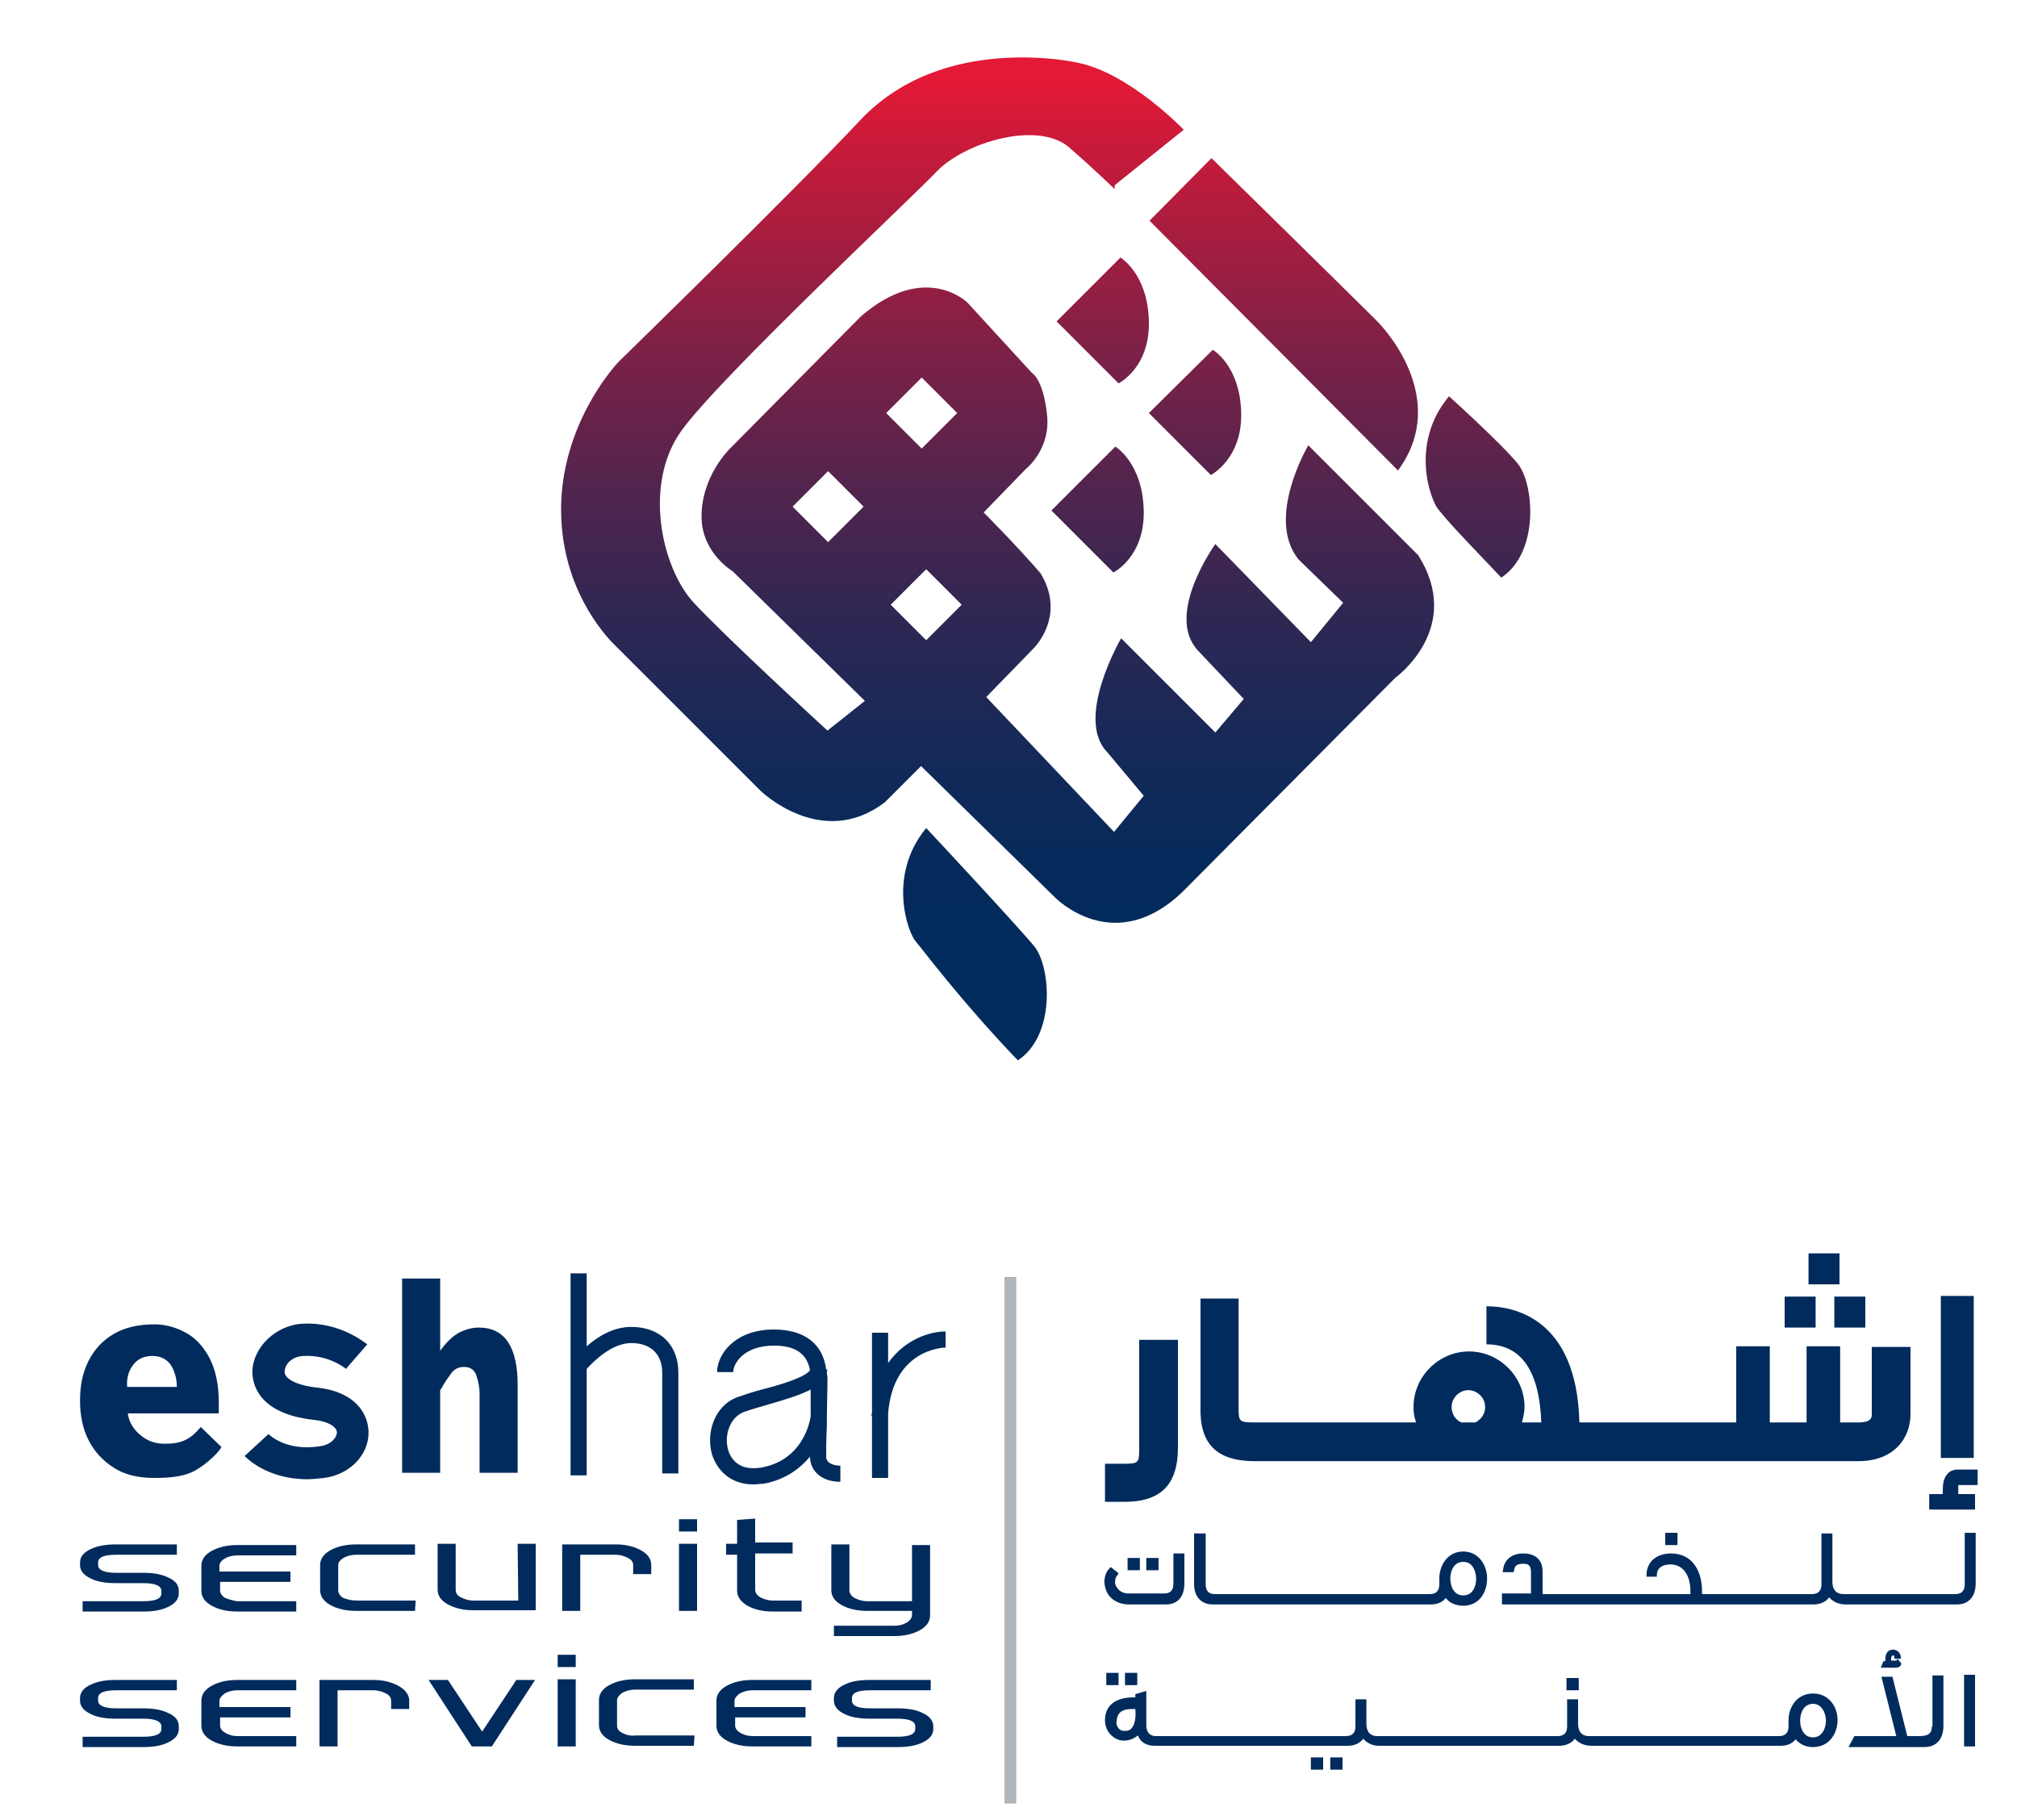 <svg xmlns="http://www.w3.org/2000/svg" xmlns:xlink="http://www.w3.org/1999/xlink" id="Layer_1" x="0px" y="0px" viewBox="0 0 312.5 282" style="enable-background:new 0 0 312.5 282;" xml:space="preserve"><style type="text/css">	.st0{fill:#6F1D46;}	.st1{fill:#B0B7BC;}	.st2{fill:#002B5C;}	.st3{clip-path:url(#SVGID_00000079454057532782810770000014960630544595671180_);}	.st4{fill:url(#SVGID_00000133496619744865374710000000694148603318354817_);}</style><g>	<rect x="155.7" y="197.9" class="st0" width="1.7" height="81.5"></rect>	<rect x="155.7" y="197.9" class="st1" width="1.7" height="81.5"></rect>	<rect x="300.7" y="200.8" class="st2" width="5.1" height="25.1"></rect>	<path class="st2" d="M182.5,224.3v-16.7h-6v16.7c0,2.4,0,2.5-2.6,2.5h-2.7v5.9h2.7C179.8,232.8,182.5,230.1,182.5,224.3"></path>	<path class="st2" d="M194.4,226.4h93.5c5.6,0,8.1-3.6,8.1-7.3v-10.4h-6v10.4c0,0.5,0,1.3-2.1,1.3h-2.8v-11.8h-5.2v11.8h-5.7v-11.8  H269v11.8h-24.3c-0.4-16.2-10.2-18-14.4-18v5.9c5.4,0,8.2,4.1,8.5,12.1h-3c0.2-0.8,0.4-1.6,0.4-2.4c0-4.7-3.9-8.6-8.6-8.6  s-8.6,3.9-8.6,8.6c0,0.8,0.1,1.6,0.4,2.4h-24.9c-2.6,0-2.6-0.1-2.6-2.5v-16.7h-5.9v16.7C185.8,223.7,188.5,226.4,194.4,226.4   M227.5,215.4c1.4,0,2.6,1.2,2.6,2.6c0,1.1-0.6,1.9-1.5,2.4h-2.2c-0.9-0.4-1.5-1.3-1.5-2.4C224.9,216.6,226.1,215.4,227.5,215.4"></path>	<rect x="280.2" y="194.2" class="st2" width="4.8" height="4.8"></rect>	<rect x="276.5" y="200.9" class="st2" width="4.8" height="4.8"></rect>	<rect x="284.2" y="200.9" class="st2" width="4.8" height="4.8"></rect>	<path class="st2" d="M305.4,227.7c-0.7,0-1.5,0-2,0c-0.7,0-1.3,0.2-1.7,0.7c-0.7,0.8-0.7,1.9-0.7,3v0.1h-2.1v2.4h7.1v-2.4h-2.6  v-0.1c0-0.4,0-1,0-1.3c0.5,0,1.3,0,2,0h1v-2.4L305.4,227.7L305.4,227.7z"></path>	<rect x="177.6" y="241.4" class="st2" width="1.9" height="1.9"></rect>	<rect x="174.7" y="241.4" class="st2" width="1.9" height="1.9"></rect>	<path class="st2" d="M304.4,245.5c0,1-0.5,1.5-1.5,1.5h-17.3c-1.1,0-1.7-0.7-1.7-1.9v-7.5h-1.7v7.9c0,1-0.5,1.5-1.5,1.5h-17v-0.5  c0-2.8-1.3-5.8-4.8-5.8c-1.7,0-3.6,0.8-3.8,3.1l0,0.5h1.6l0-0.4c0.1-1,0.9-1.5,2.1-1.5c0.8,0,1.5,0.3,2,0.8  c0.7,0.7,1.1,1.9,1.1,3.3v0.5H239v-3.5c0-1.8-1.1-2.8-3-2.8c-1.7,0-2.9,0.9-3.1,2.4l-0.1,0.5h1.7l0.1-0.4c0.1-0.4,0.2-0.9,1.4-0.9  c0.9,0,1.1,0.3,1.2,1.1v3.5h-4.5v1.7H281c1,0,1.9-0.4,2.4-1.1c0.5,0.6,1.4,1.1,2.5,1.1h17.3c1.8,0,2.9-1.2,2.9-3.3v-7.8h-1.7  L304.4,245.5L304.4,245.5z"></path>	<path class="st2" d="M187.9,248.6h33.8c1.2,0,1.9-0.5,2.3-1c0.6,0.8,1.6,1.2,2.7,1.2c2.5,0,3.7-2.1,3.7-4.2s-1.3-4.2-3.7-4.2  s-3.7,2.1-3.7,4.2v0.9c0,1-0.5,1.5-1.5,1.5h-33.3c-0.9,0-1.4-0.5-1.4-1.5v-7.9H185v7.8C185,247.4,186.1,248.6,187.9,248.6   M226.7,242c1.6,0,2,1.7,2,2.6c0,1.2-0.5,2.6-2,2.6s-2-1.5-2-2.6S225.2,242,226.7,242"></path>	<rect x="258" y="237.5" class="st2" width="1.9" height="1.9"></rect>	<path class="st2" d="M174.9,248.6h5.7c1.9,0,2.9-1.2,2.9-3.3v-4.6h-1.7v4.7c0,1-0.5,1.5-1.4,1.5h-5.6c-1,0-1.7-0.6-2-1.4  c-0.1-0.5,0-1.1,0.3-1.4l0.2-0.3l-0.3-0.3l-0.3-0.2l-0.6-0.5l-0.3,0.3c-0.7,0.8-0.8,2-0.6,2.7C171.5,247.5,173,248.6,174.9,248.6"></path>	<rect x="171.4" y="259.2" class="st2" width="1.9" height="1.9"></rect>	<rect x="174.3" y="259.2" class="st2" width="1.9" height="1.9"></rect>	<rect x="242.7" y="260" class="st2" width="1.9" height="1.9"></rect>	<rect x="304.3" y="259.5" class="st2" width="1.7" height="11.1"></rect>	<path class="st2" d="M299.3,267.5c0,0.5-0.1,0.9-0.4,1.1c0,0-0.2,0.4-1.6,0.4h-1.8l-2.3-9.2h-1.7l2.3,9.2h-6.5l-0.9,1.7h11.7  c1.9,0,3-1.2,3-3.3v-7.8h-1.7V267.5L299.3,267.5z"></path>	<rect x="206.1" y="272.3" class="st2" width="1.9" height="1.9"></rect>	<path class="st2" d="M280.9,262.4c-2.5,0-3.8,2.1-3.8,4.2v0.9c0,1-0.5,1.5-1.5,1.5h-29.4c-1.5,0-1.7-1.2-1.7-1.9v-3.8h-1.7v4.2  c0,1-0.5,1.5-1.5,1.5h-27.9c-1.5,0-1.7-1.2-1.7-1.9v-3.8H210v4.2c0,1-0.5,1.5-1.5,1.5h-29.4c-0.9,0-1.4-0.5-1.5-1.5l0-5.5l-1.7,0.5  v0.5h-0.3c-2.8,0-4.4,1.3-4.4,3.5c0,0.9,0.3,1.7,0.9,2.3c0.5,0.5,1.2,0.9,2,0.9c1,0,1.7-0.4,2.2-0.8c0.4,1.1,1.4,1.6,2.6,1.6h29.9  c1.1,0,1.9-0.4,2.4-1.1c0.5,0.6,1.4,1.1,2.4,1.1h28c1,0,1.9-0.4,2.4-1.1c0.5,0.6,1.4,1.1,2.5,1.1h29.4c1.2,0,1.9-0.5,2.3-1  c0.7,0.8,1.6,1.2,2.7,1.2c2.5,0,3.8-2.1,3.8-4.2S283.3,262.4,280.9,262.4 M175.3,267.8c-0.2,0.3-0.6,0.4-1.1,0.4  c-0.3,0-0.6-0.1-0.8-0.3c-0.4-0.4-0.5-1-0.4-1.2c0.1-1.7,1.3-1.9,2.6-1.9h0.3C176,265.9,175.9,267.2,175.3,267.8 M280.9,269.2  c-1.5,0-2-1.5-2-2.6s0.5-2.6,2-2.6s2,1.7,2,2.6C282.9,267.8,282.3,269.2,280.9,269.2"></path>	<rect x="203.1" y="272.3" class="st2" width="1.9" height="1.9"></rect>	<path class="st2" d="M293.3,256.5c0.1,0,0.2,0,0.2,0.3l0,0.2h1l0-0.2c0-0.6-0.5-1.2-1.2-1.2c-0.8,0-1.2,0.6-1.2,1.5v0.3h-0.3  l-0.4,1h2.2c0.3,0,0.7,0,0.9-0.4l0.1-0.2L294,257l-0.1,0.2l-0.1,0.1H293V257C293,256.8,293.1,256.5,293.3,256.5"></path>	<path class="st2" d="M57.1,221.8c-0.1-2.9-2.2-6.2-8-6.8c-3.5-0.4-5-1.5-5-2.4c0-1.5,1.5-2.5,3-2.5c3.8-0.2,6.4,1.9,6.5,2l3.3-3.8  c-0.2-0.1-4.1-3.5-10-3.2c-4.1,0.2-7.7,3.6-7.8,7.4c0,1.5,0.5,6.5,9.5,7.5c2.1,0.2,3.5,1,3.6,1.9c0,0.9-1,2-2.7,2.2  c-5.2,0.8-7.8-1.8-7.9-1.9l-3.7,3.4c0.2,0.2,3.4,3.6,9.7,3.6c0.8,0,1.7-0.1,2.6-0.2C54.2,228.5,57.2,225.4,57.1,221.8"></path>	<path class="st2" d="M34.3,224.2l-3.2-3.1c-1.7,2.1-3.2,2.6-5.6,2.6c-1.4,0-2.6-0.4-3.7-1.3c-1.1-0.9-1.8-2-2-3.4h14.1v-1.6  c0-2.9-0.5-5.2-1.5-7.1c-1-1.8-2.2-3.1-3.8-3.9c-1.5-0.8-3.1-1.2-4.7-1.2c-2.5,0-4.6,0.5-6.3,1.5c-1.7,1-3,2.4-3.9,4.2  c-0.9,1.8-1.3,3.8-1.3,6.1s0.4,4.3,1.3,6.1c0.9,1.8,2.2,3.2,3.9,4.3c1.7,1.1,3.8,1.6,6.3,1.6c2.3,0,4.2-0.2,5.6-0.8  C31.1,227.6,33.8,225.3,34.3,224.2 M20.7,211.4c0.7-0.9,1.7-1.3,2.9-1.3s2.1,0.4,2.8,1.3c0.6,0.9,1,2.1,1,3.5h-7.7  C19.6,213.5,19.9,212.4,20.7,211.4"></path>	<path class="st2" d="M68.3,215.3c0.5-1,1.1-1.8,1.6-2.5s1.2-1,2-1c0.9,0,1.6,0.4,1.9,1.3c0.3,0.9,0.5,1.8,0.5,2.9  c0,0.3,0,0.4,0,0.5v0.2l0,11.5h5.9v-13.6c0-5.9-2-8.9-6-8.9c-1.1,0-2.1,0.3-3.1,0.8c-0.9,0.5-1.9,1.4-2.9,2.8v-11.2h-5.9v30.1h5.9  V215.3L68.3,215.3z"></path>	<path class="st2" d="M90.9,212.1c1.1-1.2,3.9-4,6.9-4s4.8,1.7,4.8,4.6v15.6h2.5v-15.6c0-4.3-2.8-7.1-7.3-7.1c-2.8,0-5.2,1.5-6.9,3  v-11.3h-2.5v31.3h2.5V212.1z"></path>	<path class="st2" d="M130.2,227.1c-0.4,0-2.2-0.1-2.2-1.4c0-0.8,0-2.6,0.1-4.6c0-2.7,0.1-5.8,0.1-7.5c0-0.4-0.1-0.7-0.1-1l0.1-0.4  H128c-0.5-4-3.4-6.2-8.1-6.2c-6.1,0-8.8,3.9-8.8,6.6h2.5c0-1.3,1.6-4.1,6.3-4.1c3.3,0,5.1,1.2,5.6,3.8c-0.7,1.1-4.7,2.3-7.1,2.9  c-1.6,0.4-3,0.9-4.2,1.3c-3.6,1.4-4.8,5.6-3.9,8.8c0.7,2.3,2.7,4.7,6.4,4.7c0.5,0,1.1-0.1,1.6-0.1c3.3-0.6,5.6-2.3,7.2-4.2  c0,2.3,1.9,3.9,4.7,3.9V227.1L130.2,227.1z M125.6,219.4L125.6,219.4c0,0.1-0.8,6.8-7.7,8c-3.7,0.6-4.8-1.7-5.1-2.8  c-0.6-2.1,0.2-4.9,2.4-5.8c1.1-0.4,2.5-0.8,3.9-1.2c2.4-0.7,4.8-1.4,6.5-2.3C125.6,216.5,125.6,217.9,125.6,219.4"></path>	<path class="st2" d="M137.6,211.2v-4.7h-2.5v12.4l-0.1,0.5h0.1v9.6h2.5V219c0.8-10,8.6-10.2,8.9-10.2v-2.5  C144.1,206.3,140.2,207.5,137.6,211.2"></path>	<path class="st2" d="M26,244.4c-1-0.5-2.3-0.7-3.8-0.7H18c-1.8,0-2.8-0.4-2.8-1.2v-0.4c0-0.8,0.9-1.2,2.8-1.2h9.4v-1.6H18  c-1.6,0-2.8,0.2-3.9,0.7c-1.1,0.5-1.7,1.2-1.7,2.1v0.4c0,0.9,0.6,1.6,1.7,2.1c1,0.5,2.3,0.7,3.9,0.7h4.2c1.8,0,2.8,0.4,2.8,1.2v0.4  c0,0.8-0.9,1.2-2.8,1.2h-9.4v1.6h9.4c1.5,0,2.8-0.2,3.8-0.7c1.1-0.5,1.7-1.2,1.7-2.1v-0.4C27.7,245.6,27.2,244.9,26,244.4"></path>	<path class="st2" d="M34.9,247.6c-0.5-0.3-0.8-0.7-0.8-1.2v-1.3H45v-1.6h-11v-0.9c0-0.4,0.3-0.8,0.8-1.1c0.5-0.3,1.2-0.5,2-0.5h9.1  v-1.6h-9.1c-1.6,0-2.9,0.3-4,0.9s-1.6,1.4-1.6,2.3v3.9c0,0.9,0.5,1.7,1.6,2.3c1.1,0.6,2.4,0.9,4,0.9h9.1l0-1.6l-9.2,0  C36.1,248,35.4,247.8,34.9,247.6"></path>	<path class="st2" d="M53.2,247.6c-0.5-0.3-0.8-0.7-0.8-1.2l0-3.9c0-0.4,0.3-0.8,0.8-1.1c0.5-0.3,1.2-0.5,2-0.5h9.1v-1.6h-9.1  c-1.6,0-2.9,0.3-4,0.9s-1.6,1.4-1.6,2.3v3.9c0,0.9,0.5,1.7,1.6,2.3c1.1,0.6,2.4,0.9,4,0.9h9.1l0.1-1.6l-9.1,0  C54.4,248,53.7,247.8,53.2,247.6"></path>	<path class="st2" d="M80.3,248h-6.9c-0.8,0-1.4-0.2-2-0.5c-0.6-0.3-0.8-0.7-0.8-1.2v-7.1h-2.8v7.1c0,0.9,0.5,1.7,1.6,2.3  c1.1,0.6,2.4,0.9,4,0.9H83v-10.3h-2.8L80.3,248L80.3,248z"></path>	<path class="st2" d="M97.3,241.4c0.6,0.3,0.8,0.7,0.8,1.1v1.4h2.8v-1.4c0-0.9-0.5-1.7-1.6-2.3c-1.1-0.6-2.4-0.9-3.9-0.9h-8.3v10.3  h2.8v-8.7h5.5C96.1,240.9,96.7,241.1,97.3,241.4"></path>	<rect x="105.2" y="239.2" class="st2" width="2.8" height="10.4"></rect>	<rect x="105.2" y="235.4" class="st2" width="2.8" height="1.9"></rect>	<path class="st2" d="M114.2,235.5v3.7h-1.7v1.7h1.7v5.6c0,0.9,0.6,1.7,1.6,2.3c1.1,0.6,2.4,0.9,4,0.9h4.4V248h-4.4  c-0.8,0-1.4-0.2-2-0.5c-0.5-0.3-0.8-0.7-0.8-1.2v-5.6h5.8v-1.7H117v-3.7L114.2,235.5L114.2,235.5z"></path>	<path class="st2" d="M140.5,251.4c-0.5,0.3-1.2,0.5-1.9,0.5h-9.4v1.6h9.4c1.5,0,2.8-0.3,3.9-0.9s1.6-1.4,1.6-2.3v-10.9h-2.8v8.7  h-6.9c-0.8,0-1.4-0.2-2-0.5c-0.5-0.3-0.8-0.7-0.8-1.2v-7.1h-2.8v7.1c0,0.9,0.5,1.7,1.6,2.3s2.4,0.9,4,0.9h6.9v0.6  C141.3,250.7,141,251.1,140.5,251.4"></path>	<path class="st2" d="M26,265.4c-1-0.5-2.3-0.7-3.8-0.7H18c-1.8,0-2.8-0.4-2.8-1.2v-0.4c0-0.8,0.9-1.2,2.8-1.2h9.4v-1.6H18  c-1.6,0-2.8,0.2-3.9,0.7c-1.1,0.5-1.7,1.2-1.7,2.1v0.4c0,0.9,0.6,1.6,1.7,2.1c1,0.5,2.3,0.7,3.9,0.7h4.2c1.8,0,2.8,0.4,2.8,1.2v0.4  c0,0.8-0.9,1.2-2.8,1.2h-9.4v1.6h9.4c1.5,0,2.8-0.2,3.8-0.7c1.1-0.5,1.7-1.2,1.7-2.1v-0.4C27.7,266.6,27.2,265.9,26,265.4"></path>	<path class="st2" d="M34.9,268.5c-0.5-0.3-0.8-0.7-0.8-1.1v-1.3H45v-1.6h-11v-0.9c0-0.5,0.3-0.8,0.8-1.2c0.5-0.3,1.2-0.5,2-0.5h9.1  v-1.6h-9.1c-1.6,0-2.9,0.3-4,0.9c-1.1,0.6-1.6,1.4-1.6,2.3v3.9c0,0.9,0.5,1.7,1.6,2.3c1.1,0.6,2.4,0.9,4,0.9h9.1l0-1.6l-9.2,0  C36.1,269,35.4,268.8,34.9,268.5"></path>	<path class="st2" d="M61.7,261.2c-1.1-0.6-2.4-0.9-3.9-0.9h-8.3v10.3h2.8v-8.7h5.5c0.8,0,1.4,0.2,2,0.5c0.6,0.3,0.8,0.7,0.8,1.1  v1.3h2.8v-1.3C63.4,262.6,62.8,261.8,61.7,261.2"></path>	<polygon class="st2" points="74.7,268.3 69.4,260.3 66.4,260.3 73.1,270.6 76.2,270.6 82.9,260.3 80,260.3  "></polygon>	<rect x="86.4" y="256.4" class="st2" width="2.8" height="1.9"></rect>	<rect x="86.4" y="260.2" class="st2" width="2.8" height="10.4"></rect>	<path class="st2" d="M96.4,268.5c-0.6-0.3-0.8-0.7-0.8-1.1l0-3.9c0-0.5,0.3-0.8,0.8-1.2c0.6-0.3,1.2-0.5,2-0.5h9.1v-1.6h-9.1  c-1.6,0-2.9,0.3-4,0.9c-1.1,0.6-1.6,1.4-1.6,2.3v3.9c0,0.9,0.5,1.7,1.6,2.3c1.1,0.6,2.4,0.9,4,0.9h9.1l0.1-1.6l-9.1,0  C97.6,269,97,268.8,96.4,268.5"></path>	<path class="st2" d="M114.7,268.5c-0.5-0.3-0.8-0.7-0.8-1.1v-1.3h10.9v-1.6h-11v-0.9c0-0.5,0.3-0.8,0.8-1.2c0.6-0.3,1.2-0.5,2-0.5  h9.1v-1.6h-9.1c-1.6,0-2.9,0.3-4,0.9c-1.1,0.6-1.6,1.4-1.6,2.3v3.9c0,0.9,0.5,1.7,1.6,2.3c1.1,0.6,2.4,0.9,4,0.9h9.1l0-1.6l-9.1,0  C115.9,269,115.2,268.8,114.7,268.5"></path>	<path class="st2" d="M142.9,265.4c-1-0.5-2.3-0.7-3.9-0.7h-4.2c-1.9,0-2.8-0.4-2.8-1.2v-0.4c0-0.8,0.9-1.2,2.8-1.2h9.4v-1.6h-9.4  c-1.6,0-2.9,0.2-3.9,0.7c-1.1,0.5-1.7,1.2-1.7,2.1v0.4c0,0.9,0.6,1.6,1.7,2.1c1,0.5,2.3,0.7,3.9,0.7h4.2c1.9,0,2.8,0.4,2.8,1.2v0.4  c0,0.8-0.9,1.2-2.8,1.2h-9.3v1.6h9.3c1.6,0,2.9-0.2,3.9-0.7c1.1-0.5,1.7-1.2,1.7-2.1v-0.4C144.6,266.6,144,265.9,142.9,265.4"></path>	<g>		<defs>			<path id="SVGID_1_" d="M141.9,145.9c1.2,1.4,6.9,9.1,15.8,18.4c5.9-3.9,5.1-14.4,2.6-17.6c-2.6-3.2-16.8-18.4-16.8-18.4    C137.4,135.7,140.7,144.6,141.9,145.9 M162.9,79.1l9.6,9.6c0,0,4.9-2.4,4.7-9.7c-0.2-7.3-4.4-9.8-4.4-9.8L162.9,79.1 M222.9,79    c1.2,1.4,0.8,1.2,9.7,10.5c5.9-3.9,5.1-14.4,2.6-17.6c-2.6-3.2-10.7-10.5-10.7-10.5C218.3,68.8,221.7,77.7,222.9,79 M178,64    l9.6,9.6c0,0,4.9-2.5,4.7-9.7c-0.2-7.3-4.4-9.7-4.4-9.7L178,64 M163.7,49.8l9.6,9.6c0,0,4.9-2.4,4.7-9.7    c-0.2-7.3-4.4-9.8-4.4-9.8L163.7,49.8 M178.1,34.2l38.5,38.7c7.3-9.9-0.2-20.1-3.4-23.3c-3.2-3.2-25.5-25.1-25.5-25.1L178.1,34.2     M138,93.7l5.5-5.5l5.5,5.5l-5.5,5.5L138,93.7 M122.8,78.5l5.5-5.5l5.5,5.5l-5.5,5.5L122.8,78.5 M137.3,64l5.5-5.5l5.5,5.5    l-5.5,5.5L137.3,64 M133.2,18.7C123,29.6,95.9,56,95.9,56s-8,8.2-8.9,20.8c-0.7,11.1,4.2,18.8,7.7,22.6l23.1,23.1    c0,0,9.5,9.3,19.3,1.8l5.6-5.6l20.7,20.3c0,0,9.2,9.6,20-1l32.8-33c0,0,10.7-7.7,3.5-19L202.7,69c0,0-6.7,11.3-1.5,17.7l6.9,6.7    l-5,6.1l-14.8-15.2c0,0-7.9,10.9-2.7,16.5l7.1,7.5l-4.4,5.2l-14.6-14.6c0,0-7.3,12.5-2.1,17.7l5.6,6.7l-4.6,5.6l-19.8-20.9    l7.3-7.5c0,0,5.2-5,1.1-11.7c-4-4.6-8.8-9.4-8.8-9.4l6.5-6.7c0,0,4-3.1,3.3-8.6c-0.6-5.4-2.3-6.3-2.3-6.3l-10-10.9    c0,0-6.5-6.5-16.5,2.1l-20.3,20.5c0,0-4.6,4.4-4.4,10.9c0.2,5.4,4.8,8.1,4.8,8.1l20.5,20.1l-5.8,4.6c0,0-15.7-14.4-20.7-19.8    c-5-5.4-7.9-18.4-1.9-26.7c6.1-8.4,35.1-35.5,39.5-40.1c4.4-4.6,15.7-7.9,20.5-3.8c3.9,3.4,7.1,6.5,7.1,6.5v-0.6l10.7-8.6    c0,0-8.4-8.8-16.5-10.4c-2.4-0.5-5.3-0.8-8.6-0.8C150.2,8.9,140.4,11,133.2,18.7"></path>		</defs>		<clipPath id="SVGID_00000173877680590277701700000014693387425868772285_">			<use xlink:href="#SVGID_1_" style="overflow:visible;"></use>		</clipPath>		<g style="clip-path:url(#SVGID_00000173877680590277701700000014693387425868772285_);">							<linearGradient id="SVGID_00000063598926948846925540000004879263768052244924_" gradientUnits="userSpaceOnUse" x1="-1305.583" y1="496.447" x2="-1303.234" y2="496.447" gradientTransform="matrix(3.503102e-15 57.21 57.21 -3.503102e-15 -28239.359 74705.219)">				<stop offset="0" style="stop-color:#E31936"></stop>				<stop offset="0.1" style="stop-color:#C01B3B"></stop>				<stop offset="0.28" style="stop-color:#862045"></stop>				<stop offset="0.45" style="stop-color:#56244D"></stop>				<stop offset="0.61" style="stop-color:#302753"></stop>				<stop offset="0.76" style="stop-color:#162958"></stop>				<stop offset="0.9" style="stop-color:#052A5B"></stop>				<stop offset="1" style="stop-color:#002B5C"></stop>			</linearGradient>							<rect x="86.3" y="8.9" style="fill:url(#SVGID_00000063598926948846925540000004879263768052244924_);" width="152.1" height="155.4"></rect>		</g>	</g></g></svg>